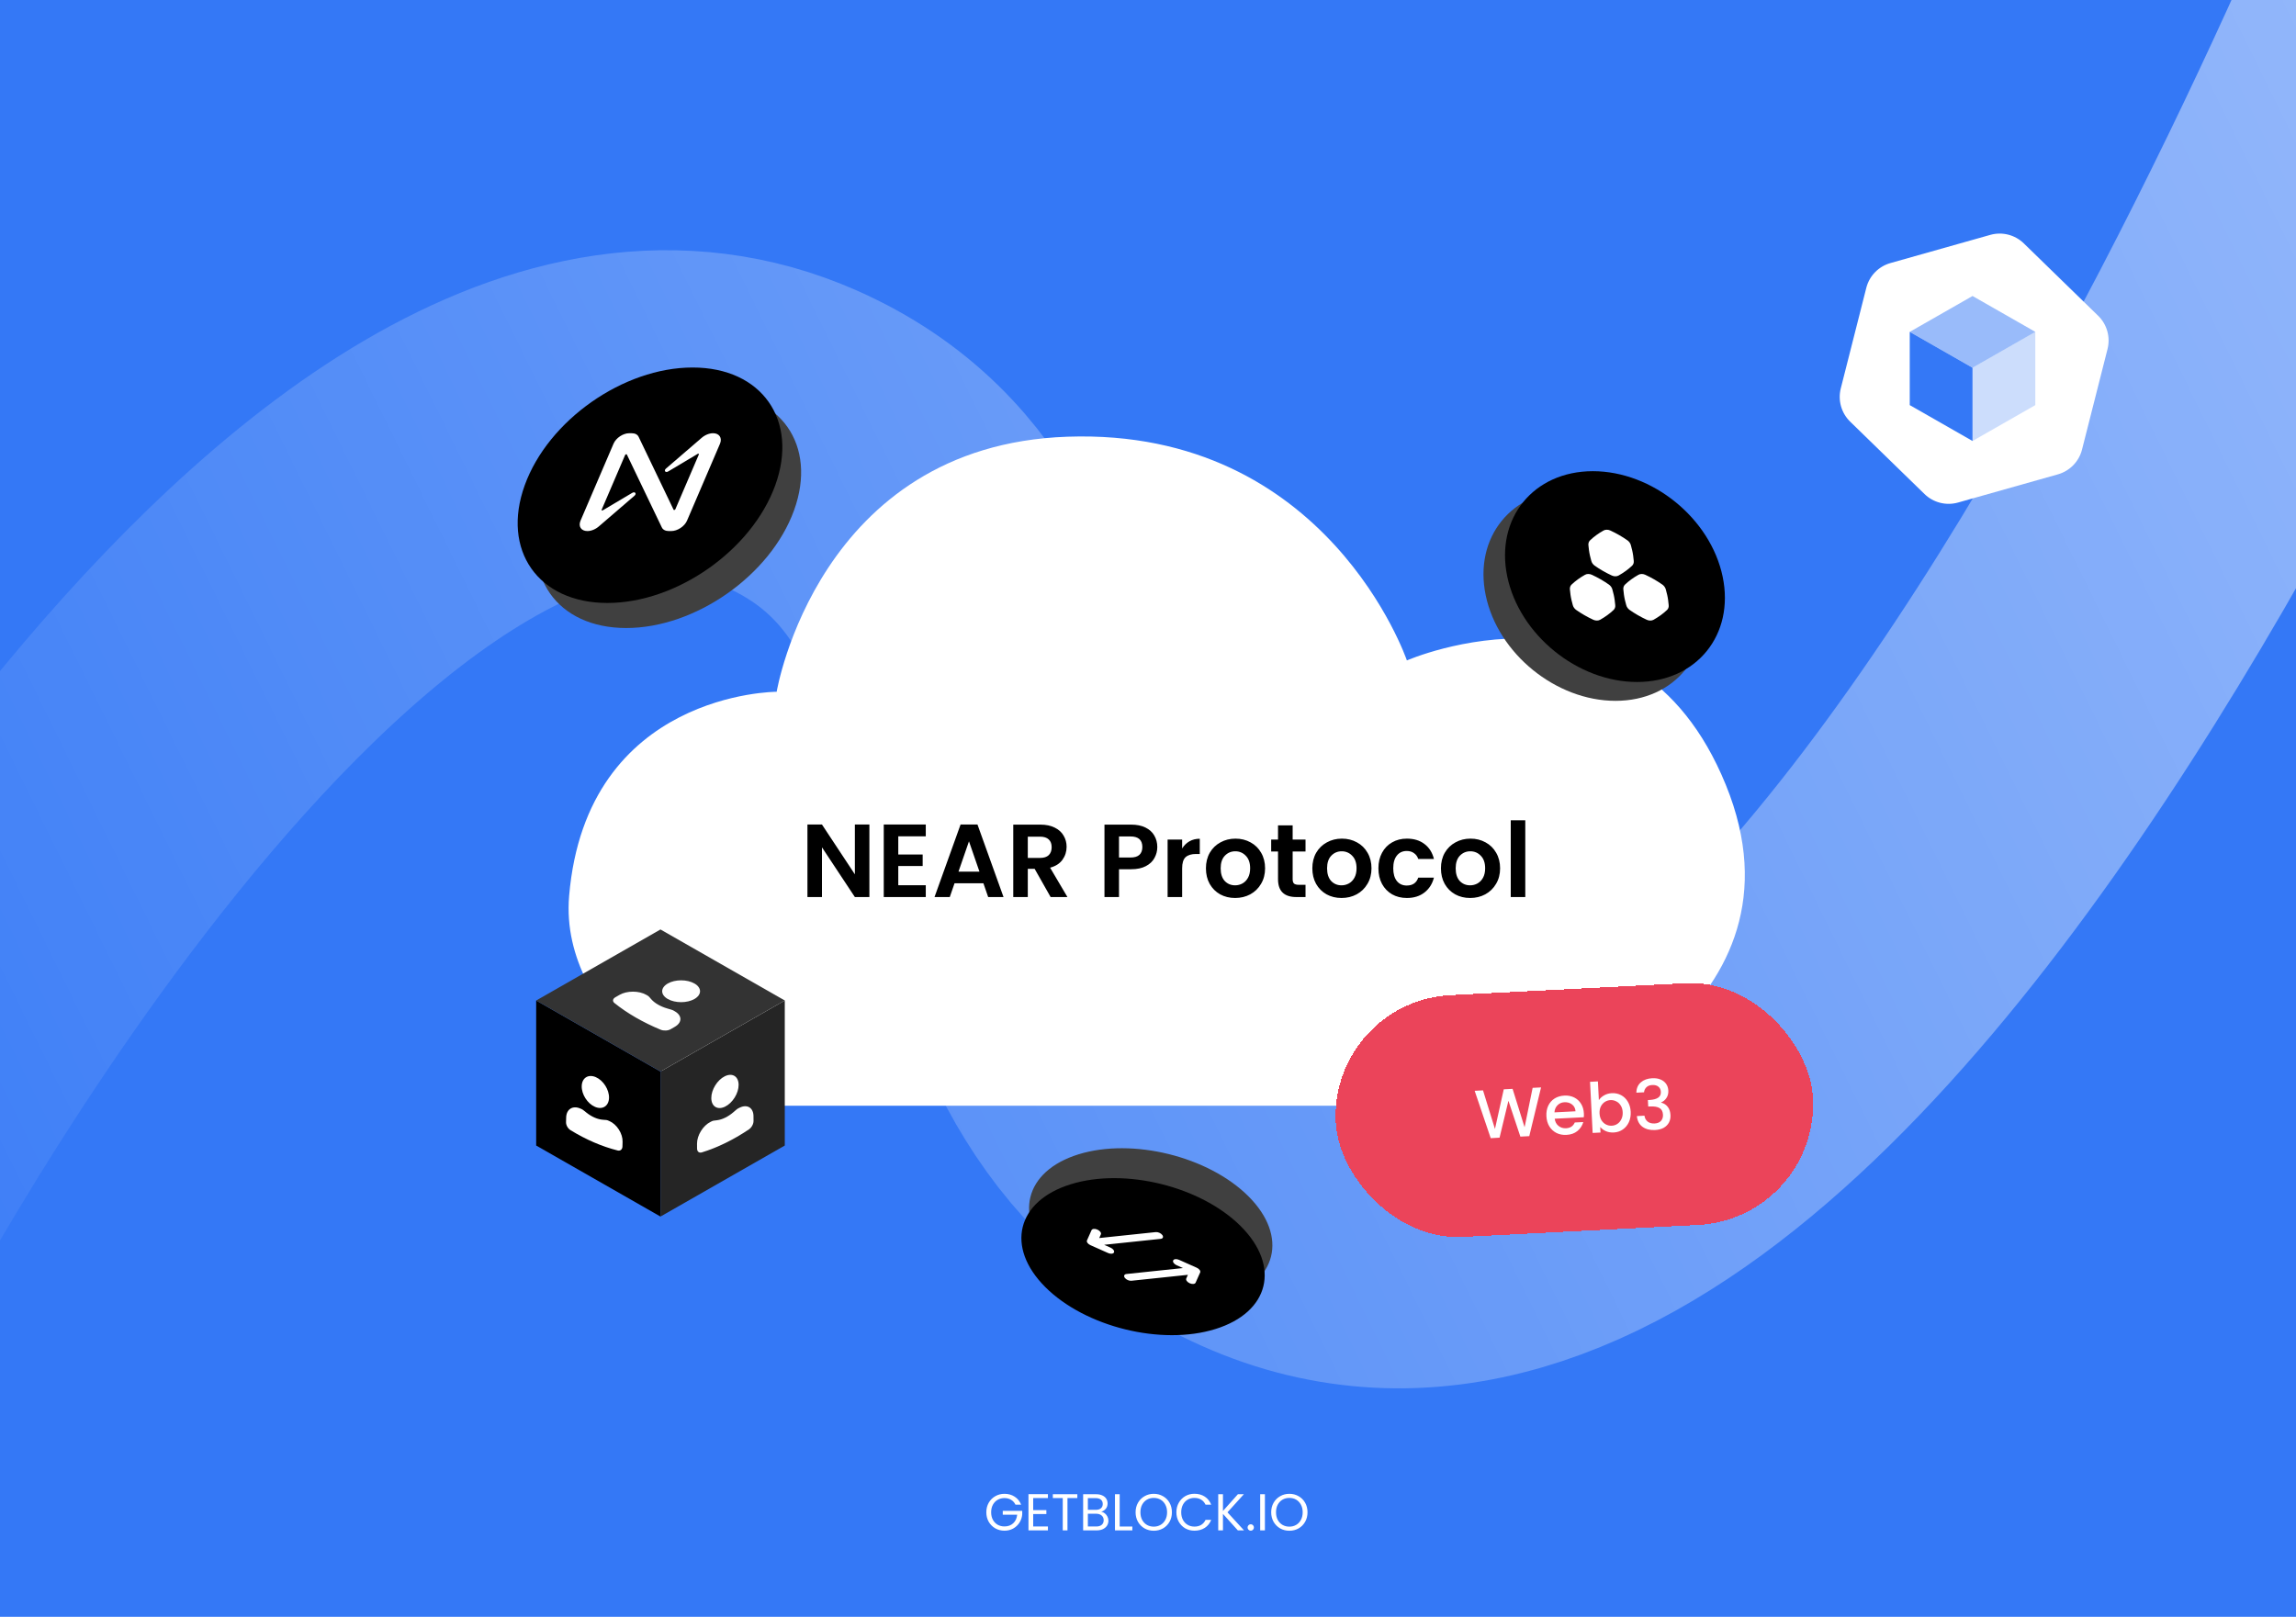 <svg width="1062" height="748" viewBox="0 0 1062 748" fill="none" xmlns="http://www.w3.org/2000/svg">
<g clip-path="url(#clip0_361_914)">
<rect width="1062" height="748" fill="#3478F6"/>
<path d="M-88 577.5C-88 577.5 155.828 109.984 366 203C504.709 264.389 433.744 455.427 560 539.5C840.193 726.08 1151 -88 1151 -88" stroke="url(#paint0_linear_361_914)" stroke-opacity="0.5" stroke-width="150"/>
<path d="M469.704 696.12C469.24 695.144 468.568 694.392 467.688 693.864C466.808 693.32 465.784 693.048 464.616 693.048C463.448 693.048 462.392 693.32 461.448 693.864C460.52 694.392 459.784 695.16 459.24 696.168C458.712 697.16 458.448 698.312 458.448 699.624C458.448 700.936 458.712 702.088 459.24 703.08C459.784 704.072 460.52 704.84 461.448 705.384C462.392 705.912 463.448 706.176 464.616 706.176C466.248 706.176 467.592 705.688 468.648 704.712C469.704 703.736 470.32 702.416 470.496 700.752H463.824V698.976H472.824V700.656C472.696 702.032 472.264 703.296 471.528 704.448C470.792 705.584 469.824 706.488 468.624 707.16C467.424 707.816 466.088 708.144 464.616 708.144C463.064 708.144 461.648 707.784 460.368 707.064C459.088 706.328 458.072 705.312 457.32 704.016C456.584 702.72 456.216 701.256 456.216 699.624C456.216 697.992 456.584 696.528 457.32 695.232C458.072 693.92 459.088 692.904 460.368 692.184C461.648 691.448 463.064 691.08 464.616 691.08C466.392 691.08 467.96 691.52 469.32 692.4C470.696 693.28 471.696 694.52 472.32 696.12H469.704ZM477.895 693.048V698.64H483.991V700.44H477.895V706.2H484.711V708H475.711V691.248H484.711V693.048H477.895ZM498.312 691.272V693.048H493.752V708H491.568V693.048H486.984V691.272H498.312ZM509.376 699.384C509.984 699.48 510.536 699.728 511.032 700.128C511.544 700.528 511.944 701.024 512.232 701.616C512.536 702.208 512.688 702.84 512.688 703.512C512.688 704.36 512.472 705.128 512.04 705.816C511.608 706.488 510.976 707.024 510.144 707.424C509.328 707.808 508.36 708 507.24 708H501V691.272H507C508.136 691.272 509.104 691.464 509.904 691.848C510.704 692.216 511.304 692.72 511.704 693.36C512.104 694 512.304 694.72 512.304 695.52C512.304 696.512 512.032 697.336 511.488 697.992C510.96 698.632 510.256 699.096 509.376 699.384ZM503.184 698.496H506.856C507.88 698.496 508.672 698.256 509.232 697.776C509.792 697.296 510.072 696.632 510.072 695.784C510.072 694.936 509.792 694.272 509.232 693.792C508.672 693.312 507.864 693.072 506.808 693.072H503.184V698.496ZM507.048 706.2C508.136 706.2 508.984 705.944 509.592 705.432C510.2 704.92 510.504 704.208 510.504 703.296C510.504 702.368 510.184 701.64 509.544 701.112C508.904 700.568 508.048 700.296 506.976 700.296H503.184V706.2H507.048ZM517.903 706.224H523.759V708H515.719V691.272H517.903V706.224ZM533.662 708.168C532.11 708.168 530.694 707.808 529.414 707.088C528.134 706.352 527.118 705.336 526.366 704.04C525.63 702.728 525.262 701.256 525.262 699.624C525.262 697.992 525.63 696.528 526.366 695.232C527.118 693.92 528.134 692.904 529.414 692.184C530.694 691.448 532.11 691.08 533.662 691.08C535.23 691.08 536.654 691.448 537.934 692.184C539.214 692.904 540.222 693.912 540.958 695.208C541.694 696.504 542.062 697.976 542.062 699.624C542.062 701.272 541.694 702.744 540.958 704.04C540.222 705.336 539.214 706.352 537.934 707.088C536.654 707.808 535.23 708.168 533.662 708.168ZM533.662 706.272C534.83 706.272 535.878 706 536.806 705.456C537.75 704.912 538.486 704.136 539.014 703.128C539.558 702.12 539.83 700.952 539.83 699.624C539.83 698.28 539.558 697.112 539.014 696.12C538.486 695.112 537.758 694.336 536.83 693.792C535.902 693.248 534.846 692.976 533.662 692.976C532.478 692.976 531.422 693.248 530.494 693.792C529.566 694.336 528.83 695.112 528.286 696.12C527.758 697.112 527.494 698.28 527.494 699.624C527.494 700.952 527.758 702.12 528.286 703.128C528.83 704.136 529.566 704.912 530.494 705.456C531.438 706 532.494 706.272 533.662 706.272ZM544.13 699.624C544.13 697.992 544.498 696.528 545.234 695.232C545.97 693.92 546.97 692.896 548.234 692.16C549.514 691.424 550.93 691.056 552.482 691.056C554.306 691.056 555.898 691.496 557.258 692.376C558.618 693.256 559.61 694.504 560.234 696.12H557.618C557.154 695.112 556.482 694.336 555.602 693.792C554.738 693.248 553.698 692.976 552.482 692.976C551.314 692.976 550.266 693.248 549.338 693.792C548.41 694.336 547.682 695.112 547.154 696.12C546.626 697.112 546.362 698.28 546.362 699.624C546.362 700.952 546.626 702.12 547.154 703.128C547.682 704.12 548.41 704.888 549.338 705.432C550.266 705.976 551.314 706.248 552.482 706.248C553.698 706.248 554.738 705.984 555.602 705.456C556.482 704.912 557.154 704.136 557.618 703.128H560.234C559.61 704.728 558.618 705.968 557.258 706.848C555.898 707.712 554.306 708.144 552.482 708.144C550.93 708.144 549.514 707.784 548.234 707.064C546.97 706.328 545.97 705.312 545.234 704.016C544.498 702.72 544.13 701.256 544.13 699.624ZM572.557 708L565.669 700.368V708H563.485V691.272H565.669V699.024L572.581 691.272H575.341L567.757 699.648L575.413 708H572.557ZM578.548 708.144C578.132 708.144 577.78 708 577.492 707.712C577.204 707.424 577.06 707.072 577.06 706.656C577.06 706.24 577.204 705.888 577.492 705.6C577.78 705.312 578.132 705.168 578.548 705.168C578.948 705.168 579.284 705.312 579.556 705.6C579.844 705.888 579.988 706.24 579.988 706.656C579.988 707.072 579.844 707.424 579.556 707.712C579.284 708 578.948 708.144 578.548 708.144ZM585.075 691.272V708H582.891V691.272H585.075ZM596.381 708.168C594.829 708.168 593.413 707.808 592.133 707.088C590.853 706.352 589.837 705.336 589.085 704.04C588.349 702.728 587.981 701.256 587.981 699.624C587.981 697.992 588.349 696.528 589.085 695.232C589.837 693.92 590.853 692.904 592.133 692.184C593.413 691.448 594.829 691.08 596.381 691.08C597.949 691.08 599.373 691.448 600.653 692.184C601.933 692.904 602.941 693.912 603.677 695.208C604.413 696.504 604.781 697.976 604.781 699.624C604.781 701.272 604.413 702.744 603.677 704.04C602.941 705.336 601.933 706.352 600.653 707.088C599.373 707.808 597.949 708.168 596.381 708.168ZM596.381 706.272C597.549 706.272 598.597 706 599.525 705.456C600.469 704.912 601.205 704.136 601.733 703.128C602.277 702.12 602.549 700.952 602.549 699.624C602.549 698.28 602.277 697.112 601.733 696.12C601.205 695.112 600.477 694.336 599.549 693.792C598.621 693.248 597.565 692.976 596.381 692.976C595.197 692.976 594.141 693.248 593.213 693.792C592.285 694.336 591.549 695.112 591.005 696.12C590.477 697.112 590.213 698.28 590.213 699.624C590.213 700.952 590.477 702.12 591.005 703.128C591.549 704.136 592.285 704.912 593.213 705.456C594.157 706 595.213 706.272 596.381 706.272Z" fill="white"/>
<g filter="url(#filter0_d_361_914)">
<path d="M717.244 499.532H329.244C329.244 499.532 258.335 460.537 263.244 402.532C271.241 308.032 359.244 308.032 359.244 308.032C359.244 308.032 378.243 194.036 493.744 190.032C614.133 185.859 650.744 293.532 650.744 293.532C650.744 293.532 756.005 247.537 798.244 351.032C840.482 454.528 717.244 499.532 717.244 499.532Z" fill="white"/>
<path d="M402.132 403H395.412L380.196 380.008V403H373.476V369.448H380.196L395.412 392.488V369.448H402.132V403ZM415.493 374.92V383.32H426.773V388.648H415.493V397.528H428.213V403H408.773V369.448H428.213V374.92H415.493ZM454.864 396.616H441.52L439.312 403H432.256L444.304 369.448H452.128L464.176 403H457.072L454.864 396.616ZM453.04 391.24L448.192 377.224L443.344 391.24H453.04ZM485.959 403L478.567 389.944H475.399V403H468.679V369.496H481.255C483.847 369.496 486.055 369.96 487.879 370.888C489.703 371.784 491.063 373.016 491.959 374.584C492.887 376.12 493.351 377.848 493.351 379.768C493.351 381.976 492.711 383.976 491.431 385.768C490.151 387.528 488.247 388.744 485.719 389.416L493.735 403H485.959ZM475.399 384.904H481.015C482.839 384.904 484.199 384.472 485.095 383.608C485.991 382.712 486.439 381.48 486.439 379.912C486.439 378.376 485.991 377.192 485.095 376.36C484.199 375.496 482.839 375.064 481.015 375.064H475.399V384.904ZM535.299 379.864C535.299 381.656 534.867 383.336 534.003 384.904C533.171 386.472 531.843 387.736 530.019 388.696C528.227 389.656 525.955 390.136 523.203 390.136H517.587V403H510.867V369.496H523.203C525.795 369.496 528.003 369.944 529.827 370.84C531.651 371.736 533.011 372.968 533.907 374.536C534.835 376.104 535.299 377.88 535.299 379.864ZM522.915 384.712C524.771 384.712 526.147 384.296 527.043 383.464C527.939 382.6 528.387 381.4 528.387 379.864C528.387 376.6 526.563 374.968 522.915 374.968H517.587V384.712H522.915ZM546.79 380.536C547.654 379.128 548.774 378.024 550.15 377.224C551.558 376.424 553.158 376.024 554.95 376.024V383.08H553.174C551.062 383.08 549.462 383.576 548.374 384.568C547.318 385.56 546.79 387.288 546.79 389.752V403H540.07V376.408H546.79V380.536ZM571.284 403.432C568.724 403.432 566.42 402.872 564.372 401.752C562.324 400.6 560.708 398.984 559.524 396.904C558.372 394.824 557.796 392.424 557.796 389.704C557.796 386.984 558.388 384.584 559.572 382.504C560.788 380.424 562.436 378.824 564.516 377.704C566.596 376.552 568.916 375.976 571.476 375.976C574.036 375.976 576.356 376.552 578.436 377.704C580.516 378.824 582.148 380.424 583.332 382.504C584.548 384.584 585.156 386.984 585.156 389.704C585.156 392.424 584.532 394.824 583.284 396.904C582.068 398.984 580.404 400.6 578.292 401.752C576.212 402.872 573.876 403.432 571.284 403.432ZM571.284 397.576C572.5 397.576 573.636 397.288 574.692 396.712C575.78 396.104 576.644 395.208 577.284 394.024C577.924 392.84 578.244 391.4 578.244 389.704C578.244 387.176 577.572 385.24 576.228 383.896C574.916 382.52 573.3 381.832 571.38 381.832C569.46 381.832 567.844 382.52 566.532 383.896C565.252 385.24 564.612 387.176 564.612 389.704C564.612 392.232 565.236 394.184 566.484 395.56C567.764 396.904 569.364 397.576 571.284 397.576ZM597.909 381.928V394.792C597.909 395.688 598.117 396.344 598.533 396.76C598.981 397.144 599.717 397.336 600.741 397.336H603.861V403H599.637C593.973 403 591.141 400.248 591.141 394.744V381.928H587.973V376.408H591.141V369.832H597.909V376.408H603.861V381.928H597.909ZM620.503 403.432C617.943 403.432 615.639 402.872 613.591 401.752C611.543 400.6 609.927 398.984 608.743 396.904C607.591 394.824 607.015 392.424 607.015 389.704C607.015 386.984 607.607 384.584 608.791 382.504C610.007 380.424 611.655 378.824 613.735 377.704C615.815 376.552 618.135 375.976 620.695 375.976C623.255 375.976 625.575 376.552 627.655 377.704C629.735 378.824 631.367 380.424 632.551 382.504C633.767 384.584 634.375 386.984 634.375 389.704C634.375 392.424 633.751 394.824 632.503 396.904C631.287 398.984 629.623 400.6 627.511 401.752C625.431 402.872 623.095 403.432 620.503 403.432ZM620.503 397.576C621.719 397.576 622.855 397.288 623.911 396.712C624.999 396.104 625.863 395.208 626.503 394.024C627.143 392.84 627.463 391.4 627.463 389.704C627.463 387.176 626.791 385.24 625.447 383.896C624.135 382.52 622.519 381.832 620.599 381.832C618.679 381.832 617.063 382.52 615.751 383.896C614.471 385.24 613.831 387.176 613.831 389.704C613.831 392.232 614.455 394.184 615.703 395.56C616.983 396.904 618.583 397.576 620.503 397.576ZM637.576 389.704C637.576 386.952 638.136 384.552 639.256 382.504C640.376 380.424 641.928 378.824 643.912 377.704C645.896 376.552 648.168 375.976 650.728 375.976C654.024 375.976 656.744 376.808 658.888 378.472C661.064 380.104 662.52 382.408 663.256 385.384H656.008C655.624 384.232 654.968 383.336 654.04 382.696C653.144 382.024 652.024 381.688 650.68 381.688C648.76 381.688 647.24 382.392 646.12 383.8C645 385.176 644.44 387.144 644.44 389.704C644.44 392.232 645 394.2 646.12 395.608C647.24 396.984 648.76 397.672 650.68 397.672C653.4 397.672 655.176 396.456 656.008 394.024H663.256C662.52 396.904 661.064 399.192 658.888 400.888C656.712 402.584 653.992 403.432 650.728 403.432C648.168 403.432 645.896 402.872 643.912 401.752C641.928 400.6 640.376 399 639.256 396.952C638.136 394.872 637.576 392.456 637.576 389.704ZM679.987 403.432C677.427 403.432 675.123 402.872 673.075 401.752C671.027 400.6 669.411 398.984 668.227 396.904C667.075 394.824 666.499 392.424 666.499 389.704C666.499 386.984 667.091 384.584 668.275 382.504C669.491 380.424 671.139 378.824 673.219 377.704C675.299 376.552 677.619 375.976 680.179 375.976C682.739 375.976 685.059 376.552 687.139 377.704C689.219 378.824 690.851 380.424 692.035 382.504C693.251 384.584 693.859 386.984 693.859 389.704C693.859 392.424 693.235 394.824 691.987 396.904C690.771 398.984 689.107 400.6 686.995 401.752C684.915 402.872 682.579 403.432 679.987 403.432ZM679.987 397.576C681.203 397.576 682.339 397.288 683.395 396.712C684.483 396.104 685.347 395.208 685.987 394.024C686.627 392.84 686.947 391.4 686.947 389.704C686.947 387.176 686.275 385.24 684.931 383.896C683.619 382.52 682.003 381.832 680.083 381.832C678.163 381.832 676.547 382.52 675.235 383.896C673.955 385.24 673.315 387.176 673.315 389.704C673.315 392.232 673.939 394.184 675.187 395.56C676.467 396.904 678.067 397.576 679.987 397.576ZM705.509 367.48V403H698.789V367.48H705.509Z" fill="black"/>
</g>
<g filter="url(#filter1_d_361_914)">
<circle r="57.942" transform="matrix(1 0 -0.34 0.94 309.346 224.073)" fill="#404040"/>
<circle r="57.942" transform="matrix(1 0 -0.34 0.94 300.655 212.485)" fill="black"/>
<path d="M324.341 190.733L308.048 204.765C306.927 205.721 307.798 206.878 309.127 206.073L322.711 197.976C323.071 197.775 323.389 197.925 323.238 198.278L312.39 223.575C312.239 223.927 311.682 224.078 311.572 223.827L295.41 190.13C294.901 189.023 293.739 188.42 292.153 188.42H291.06C288.218 188.42 284.94 190.583 283.797 193.248L268.528 228.856C267.385 231.522 268.808 233.684 271.705 233.684C273.509 233.684 275.57 232.829 277.179 231.371L293.473 217.339C294.593 216.383 293.723 215.226 292.394 216.031L278.831 224.078C278.471 224.279 278.153 224.129 278.304 223.776L289.13 198.529C289.281 198.177 289.838 198.026 289.949 198.278L306.11 231.974C306.62 233.081 307.837 233.684 309.367 233.684H310.46C313.358 233.684 316.635 231.522 317.778 228.856L333.047 193.248C334.136 190.583 332.712 188.42 329.816 188.42C328.012 188.42 325.95 189.275 324.341 190.733Z" fill="white"/>
</g>
<g filter="url(#filter2_d_361_914)">
<circle r="47.355" transform="matrix(0.955 -0.297 0.707 0.707 532.261 555.532)" fill="#404040"/>
<circle r="47.355" transform="matrix(0.955 -0.297 0.707 0.707 528.709 569.366)" fill="black"/>
<path d="M509.204 559.058C509.511 558.368 508.791 557.378 507.596 556.846C506.401 556.314 505.184 556.442 504.877 557.131L502.779 561.842C502.472 562.532 503.192 563.522 504.387 564.054L512.546 567.687C513.74 568.219 514.958 568.091 515.265 567.401C515.572 566.711 514.853 565.721 513.658 565.189L510.722 563.882L536.848 561.136C537.91 561.024 538.262 560.233 537.634 559.369C537.006 558.505 535.637 557.895 534.575 558.007L508.449 560.753L509.204 559.058Z" fill="white"/>
<path d="M542.64 571.123C542.333 571.813 543.053 572.803 544.247 573.335L547.183 574.642L521.058 577.388C519.996 577.5 519.643 578.291 520.271 579.154C520.899 580.018 522.269 580.628 523.331 580.517L549.456 577.771L548.702 579.466C548.395 580.156 549.114 581.146 550.309 581.678C551.504 582.21 552.721 582.082 553.029 581.392L555.126 576.682C555.433 575.992 554.713 575.001 553.518 574.469L545.36 570.837C544.165 570.305 542.947 570.433 542.64 571.123Z" fill="white"/>
</g>
<g filter="url(#filter3_d_361_914)">
<circle r="49.808" transform="matrix(1 0 0.205 0.979 737.027 263.465)" fill="#404040"/>
<circle r="49.808" transform="matrix(1 0 0.205 0.979 746.989 254.748)" fill="black"/>
<path fill-rule="evenodd" clip-rule="evenodd" d="M743.314 233.51L743.296 233.51L743.278 233.51L743.276 233.51C742.824 233.513 742.373 233.611 741.995 233.822C739.641 235.141 737.56 236.656 735.798 238.339C735.608 238.521 735.402 238.825 735.282 239.15C735.15 239.507 735.127 239.849 735.165 240.265C735.358 242.365 735.538 243.415 735.625 243.842C735.695 244.269 735.901 245.32 736.481 247.419C736.596 247.836 736.745 248.178 737.008 248.535C737.247 248.859 737.565 249.163 737.822 249.345C740.203 251.029 742.841 252.543 745.68 253.862C746.136 254.074 746.623 254.172 747.076 254.175L747.078 254.175L747.093 254.175H747.096L747.106 254.175L747.114 254.175C747.566 254.172 748.017 254.074 748.395 253.862C750.749 252.543 752.83 251.029 754.592 249.345C754.782 249.163 754.988 248.859 755.108 248.535C755.24 248.178 755.263 247.836 755.225 247.419C755.032 245.32 754.852 244.269 754.765 243.842C754.695 243.415 754.489 242.365 753.909 240.265C753.794 239.849 753.645 239.507 753.382 239.15C753.143 238.825 752.825 238.521 752.568 238.339C750.187 236.656 747.549 235.141 744.71 233.822C744.254 233.611 743.767 233.513 743.314 233.51ZM734.736 253.985L734.755 253.985C735.207 253.988 735.694 254.086 736.15 254.297C738.989 255.616 741.627 257.131 744.009 258.814C744.266 258.996 744.583 259.3 744.823 259.625C745.086 259.982 745.235 260.324 745.35 260.74C745.929 262.84 746.135 263.89 746.205 264.317C746.292 264.744 746.473 265.795 746.665 267.895C746.703 268.311 746.68 268.653 746.548 269.01C746.429 269.334 746.223 269.638 746.033 269.82C744.271 271.504 742.189 273.018 739.835 274.337C739.457 274.549 739.006 274.647 738.555 274.65L738.547 274.65L738.536 274.65H738.534L738.519 274.65L738.516 274.65C738.064 274.647 737.577 274.549 737.121 274.337C734.282 273.018 731.644 271.504 729.262 269.82C729.005 269.638 728.688 269.334 728.448 269.01C728.185 268.653 728.036 268.311 727.921 267.895C727.342 265.795 727.136 264.744 727.066 264.317C726.979 263.89 726.798 262.84 726.606 260.74C726.568 260.324 726.591 259.982 726.722 259.625C726.842 259.3 727.048 258.996 727.238 258.814C729 257.131 731.082 255.616 733.436 254.297C733.814 254.086 734.265 253.988 734.716 253.985L734.718 253.985L734.736 253.985ZM759.455 253.985L759.474 253.985C759.926 253.988 760.413 254.086 760.869 254.297C763.708 255.616 766.347 257.131 768.728 258.814C768.985 258.996 769.303 259.3 769.542 259.625C769.805 259.982 769.954 260.324 770.069 260.74C770.649 262.84 770.854 263.89 770.924 264.317C771.011 264.744 771.192 265.795 771.384 267.895C771.423 268.311 771.399 268.653 771.268 269.01C771.148 269.334 770.942 269.638 770.752 269.82C768.99 271.504 766.908 273.018 764.554 274.337C764.177 274.549 763.725 274.647 763.274 274.65L763.266 274.65L763.256 274.65H763.253L763.238 274.65L763.235 274.65C762.783 274.647 762.296 274.549 761.84 274.337C759.001 273.018 756.363 271.504 753.981 269.82C753.724 269.638 753.407 269.334 753.167 269.01C752.904 268.653 752.756 268.311 752.641 267.895C752.061 265.795 751.855 264.744 751.785 264.317C751.698 263.89 751.517 262.84 751.325 260.74C751.287 260.324 751.31 259.982 751.442 259.625C751.562 259.3 751.767 258.996 751.957 258.814C753.72 257.131 755.801 255.616 758.155 254.297C758.533 254.086 758.984 253.988 759.435 253.985L759.438 253.985L759.455 253.985Z" fill="white"/>
<path d="M743.296 233.51L743.215 233.067L743.213 233.067L743.296 233.51ZM743.314 233.51L743.236 233.067L743.234 233.067L743.314 233.51ZM743.278 233.51L743.195 233.067L743.194 233.067L743.278 233.51ZM743.276 233.51L743.192 233.067L743.191 233.067L743.276 233.51ZM741.995 233.822L742.274 234.216L742.274 234.216L741.995 233.822ZM735.798 238.339L735.448 237.998L735.448 237.998L735.798 238.339ZM735.282 239.15L735.716 239.361L735.716 239.361L735.282 239.15ZM735.165 240.265L734.71 240.225L735.165 240.265ZM735.625 243.842L736.077 243.851L736.075 243.842L736.074 243.834L735.625 243.842ZM736.481 247.419L736.04 247.459L736.481 247.419ZM737.008 248.535L737.364 248.323L737.364 248.323L737.008 248.535ZM737.822 249.345L738.046 249.004L738.046 249.004L737.822 249.345ZM745.68 253.862L745.546 254.255L745.68 253.862ZM747.076 254.175L747.154 254.617H747.154L747.076 254.175ZM747.078 254.175L747.157 254.617L747.159 254.617L747.078 254.175ZM747.093 254.175L747.174 254.617H747.175L747.093 254.175ZM747.096 254.175L747.177 254.617L747.179 254.617L747.096 254.175ZM747.106 254.175L747.189 254.617L747.191 254.617L747.106 254.175ZM747.114 254.175L747.199 254.617L747.199 254.617L747.114 254.175ZM748.395 253.862L748.116 253.469H748.116L748.395 253.862ZM754.592 249.345L754.942 249.686L754.592 249.345ZM755.108 248.535L754.674 248.323L754.674 248.323L755.108 248.535ZM755.225 247.419L755.68 247.459L755.68 247.459L755.225 247.419ZM754.765 243.842L754.313 243.834L754.315 243.842L754.316 243.851L754.765 243.842ZM753.909 240.265L754.35 240.225L754.35 240.225L753.909 240.265ZM753.382 239.15L753.026 239.361L753.026 239.361L753.382 239.15ZM752.568 238.339L752.792 237.998L752.792 237.998L752.568 238.339ZM744.71 233.822L744.575 234.216L744.575 234.216L744.71 233.822ZM734.755 253.985L734.676 253.542L734.674 253.542L734.755 253.985ZM734.736 253.985L734.656 253.542L734.653 253.542L734.736 253.985ZM736.15 254.297L736.016 254.691H736.016L736.15 254.297ZM744.009 258.814L744.233 258.473L744.233 258.473L744.009 258.814ZM744.823 259.625L745.179 259.413L744.823 259.625ZM745.35 260.74L745.79 260.7H745.79L745.35 260.74ZM746.205 264.317L745.754 264.309L745.755 264.317L745.757 264.326L746.205 264.317ZM746.665 267.895L747.121 267.935L746.665 267.895ZM746.548 269.01L746.983 269.221L746.548 269.01ZM746.033 269.82L745.683 269.479L746.033 269.82ZM739.835 274.337L740.114 274.731L739.835 274.337ZM738.555 274.65L738.639 275.092L738.639 275.092L738.555 274.65ZM738.547 274.65L738.63 275.092L738.631 275.092L738.547 274.65ZM738.536 274.65L738.618 275.092L738.619 275.092L738.536 274.65ZM738.534 274.65L738.615 275.092H738.615L738.534 274.65ZM738.519 274.65L738.597 275.092L738.6 275.092L738.519 274.65ZM738.516 274.65L738.594 275.092L738.595 275.092L738.516 274.65ZM737.121 274.337L736.987 274.731L737.121 274.337ZM729.262 269.82L729.038 270.161H729.038L729.262 269.82ZM728.448 269.01L728.092 269.221H728.092L728.448 269.01ZM727.921 267.895L728.362 267.855L727.921 267.895ZM727.066 264.317L727.517 264.326L727.516 264.317L727.514 264.309L727.066 264.317ZM726.606 260.74L726.15 260.7H726.15L726.606 260.74ZM726.722 259.625L726.288 259.413H726.288L726.722 259.625ZM727.238 258.814L726.889 258.473L726.889 258.473L727.238 258.814ZM733.436 254.297L733.714 254.691H733.714L733.436 254.297ZM734.716 253.985L734.632 253.542L734.632 253.542L734.716 253.985ZM734.718 253.985L734.635 253.542L734.634 253.542L734.718 253.985ZM759.474 253.985L759.396 253.542L759.393 253.542L759.474 253.985ZM759.455 253.985L759.375 253.542L759.372 253.542L759.455 253.985ZM760.869 254.297L761.003 253.904H761.003L760.869 254.297ZM768.728 258.814L768.952 258.473L768.952 258.473L768.728 258.814ZM769.542 259.625L769.185 259.836L769.185 259.836L769.542 259.625ZM770.069 260.74L770.51 260.7L770.51 260.7L770.069 260.74ZM770.924 264.317L770.473 264.309L770.474 264.317L770.476 264.326L770.924 264.317ZM771.384 267.895L771.84 267.935L771.84 267.935L771.384 267.895ZM771.268 269.01L770.833 268.798L771.268 269.01ZM770.752 269.82L770.402 269.479L770.752 269.82ZM764.554 274.337L764.833 274.731H764.833L764.554 274.337ZM763.274 274.65L763.358 275.092L763.359 275.092L763.274 274.65ZM763.266 274.65L763.349 275.092L763.35 275.092L763.266 274.65ZM763.256 274.65L763.337 275.092L763.338 275.092L763.256 274.65ZM763.253 274.65L763.334 275.092H763.335L763.253 274.65ZM763.238 274.65L763.317 275.092L763.319 275.092L763.238 274.65ZM763.235 274.65L763.314 275.092L763.314 275.092L763.235 274.65ZM761.84 274.337L761.706 274.731H761.706L761.84 274.337ZM753.981 269.82L753.758 270.161H753.758L753.981 269.82ZM753.167 269.01L752.811 269.221L753.167 269.01ZM752.641 267.895L753.081 267.855L752.641 267.895ZM751.785 264.317L752.236 264.326L752.235 264.317L752.233 264.309L751.785 264.317ZM751.325 260.74L751.78 260.78L751.78 260.78L751.325 260.74ZM751.442 259.625L751.007 259.413L751.007 259.413L751.442 259.625ZM751.957 258.814L752.307 259.156H752.307L751.957 258.814ZM758.155 254.297L758.434 254.691L758.155 254.297ZM759.435 253.985L759.351 253.542L759.351 253.542L759.435 253.985ZM759.438 253.985L759.354 253.542L759.354 253.542L759.438 253.985ZM743.376 233.952L743.395 233.952L743.234 233.067L743.215 233.067L743.376 233.952ZM743.361 233.952L743.379 233.952L743.213 233.067L743.195 233.067L743.361 233.952ZM743.36 233.952L743.362 233.952L743.194 233.067L743.192 233.067L743.36 233.952ZM742.274 234.216C742.588 234.04 742.97 233.955 743.36 233.952L743.191 233.067C742.679 233.071 742.159 233.181 741.716 233.429L742.274 234.216ZM736.147 238.681C737.886 237.019 739.943 235.521 742.274 234.216L741.716 233.429C739.339 234.761 737.234 236.293 735.448 237.998L736.147 238.681ZM735.716 239.361C735.819 239.084 735.996 238.825 736.147 238.681L735.448 237.998C735.219 238.217 734.985 238.566 734.848 238.938L735.716 239.361ZM735.621 240.305C735.587 239.932 735.609 239.653 735.716 239.361L734.848 238.938C734.692 239.361 734.668 239.765 734.71 240.225L735.621 240.305ZM736.074 243.834C735.991 243.428 735.812 242.395 735.621 240.305L734.71 240.225C734.903 242.335 735.086 243.403 735.177 243.851L736.074 243.834ZM736.922 247.379C736.345 245.29 736.143 244.257 736.077 243.851L735.174 243.834C735.247 244.282 735.457 245.349 736.04 247.459L736.922 247.379ZM737.364 248.323C737.15 248.032 737.025 247.752 736.922 247.379L736.04 247.459C736.167 247.92 736.34 248.323 736.651 248.746L737.364 248.323ZM738.046 249.004C737.842 248.86 737.568 248.6 737.364 248.323L736.651 248.746C736.926 249.118 737.288 249.467 737.598 249.686L738.046 249.004ZM745.815 253.469C743.004 252.163 740.396 250.666 738.046 249.004L737.598 249.686C740.01 251.392 742.679 252.924 745.546 254.255L745.815 253.469ZM746.998 253.732C746.606 253.729 746.193 253.645 745.815 253.469L745.546 254.255C746.08 254.503 746.64 254.614 747.154 254.617L746.998 253.732ZM747 253.732L746.998 253.732L747.154 254.617L747.157 254.617L747 253.732ZM747.013 253.732L746.998 253.732L747.159 254.617L747.174 254.617L747.013 253.732ZM747.015 253.732H747.012L747.175 254.617H747.177L747.015 253.732ZM747.024 253.732L747.013 253.732L747.179 254.617L747.189 254.617L747.024 253.732ZM747.03 253.732L747.022 253.732L747.191 254.617L747.199 254.617L747.03 253.732ZM748.116 253.469C747.802 253.645 747.42 253.729 747.03 253.732L747.199 254.617C747.711 254.614 748.231 254.503 748.674 254.255L748.116 253.469ZM754.243 249.004C752.504 250.666 750.447 252.163 748.116 253.469L748.674 254.255C751.051 252.924 753.156 251.392 754.942 249.686L754.243 249.004ZM754.674 248.323C754.572 248.6 754.394 248.86 754.243 249.004L754.942 249.686C755.171 249.467 755.405 249.118 755.542 248.746L754.674 248.323ZM754.769 247.379C754.803 247.752 754.781 248.032 754.674 248.323L755.542 248.746C755.698 248.323 755.722 247.92 755.68 247.459L754.769 247.379ZM754.316 243.851C754.399 244.257 754.578 245.29 754.769 247.379L755.68 247.459C755.487 245.349 755.304 244.282 755.213 243.834L754.316 243.851ZM753.468 240.305C754.045 242.395 754.247 243.428 754.313 243.834L755.216 243.851C755.143 243.403 754.933 242.335 754.35 240.225L753.468 240.305ZM753.026 239.361C753.24 239.653 753.365 239.932 753.468 240.305L754.35 240.225C754.223 239.765 754.05 239.361 753.739 238.938L753.026 239.361ZM752.344 238.681C752.548 238.825 752.822 239.084 753.026 239.361L753.739 238.938C753.464 238.566 753.102 238.217 752.792 237.998L752.344 238.681ZM744.575 234.216C747.386 235.521 749.994 237.019 752.344 238.681L752.792 237.998C750.38 236.293 747.711 234.761 744.844 233.429L744.575 234.216ZM743.392 233.952C743.784 233.955 744.197 234.04 744.575 234.216L744.844 233.429C744.31 233.181 743.75 233.071 743.236 233.067L743.392 233.952ZM734.674 253.542L734.656 253.542L734.817 254.427L734.835 254.427L734.674 253.542ZM736.284 253.904C735.751 253.656 735.19 253.546 734.676 253.542L734.833 254.427C735.224 254.43 735.638 254.515 736.016 254.691L736.284 253.904ZM744.233 258.473C741.82 256.768 739.151 255.236 736.284 253.904L736.016 254.691C738.827 255.996 741.435 257.494 743.785 259.156L744.233 258.473ZM745.179 259.413C744.905 259.041 744.543 258.692 744.233 258.473L743.785 259.156C743.989 259.3 744.262 259.559 744.466 259.836L745.179 259.413ZM745.79 260.7C745.663 260.24 745.491 259.836 745.179 259.413L744.466 259.836C744.681 260.128 744.806 260.407 744.909 260.78L745.79 260.7ZM746.657 264.326C746.583 263.878 746.373 262.81 745.79 260.7L744.909 260.78C745.486 262.87 745.687 263.903 745.754 264.309L746.657 264.326ZM747.121 267.935C746.927 265.824 746.745 264.757 746.654 264.309L745.757 264.326C745.839 264.732 746.018 265.765 746.21 267.855L747.121 267.935ZM746.983 269.221C747.139 268.798 747.163 268.395 747.121 267.935L746.21 267.855C746.244 268.227 746.222 268.507 746.114 268.798L746.983 269.221ZM746.382 270.161C746.611 269.942 746.845 269.593 746.983 269.221L746.114 268.798C746.012 269.075 745.834 269.335 745.683 269.479L746.382 270.161ZM740.114 274.731C742.491 273.399 744.597 271.867 746.382 270.161L745.683 269.479C743.944 271.141 741.887 272.638 739.556 273.944L740.114 274.731ZM738.639 275.092C739.152 275.089 739.672 274.978 740.114 274.731L739.556 273.944C739.243 274.12 738.861 274.204 738.47 274.207L738.639 275.092ZM738.631 275.092L738.639 275.092L738.471 274.207L738.463 274.207L738.631 275.092ZM738.619 275.092L738.63 275.092L738.464 274.207L738.454 274.207L738.619 275.092ZM738.615 275.092H738.618L738.455 274.207H738.453L738.615 275.092ZM738.6 275.092L738.615 275.092L738.453 274.207L738.438 274.207L738.6 275.092ZM738.595 275.092L738.597 275.092L738.44 274.207L738.438 274.207L738.595 275.092ZM736.987 274.731C737.52 274.978 738.081 275.089 738.594 275.092L738.438 274.207C738.047 274.204 737.633 274.12 737.255 273.944L736.987 274.731ZM729.038 270.161C731.451 271.867 734.12 273.399 736.987 274.731L737.255 273.944C734.444 272.638 731.836 271.141 729.486 269.479L729.038 270.161ZM728.092 269.221C728.366 269.593 728.728 269.942 729.038 270.161L729.486 269.479C729.282 269.335 729.009 269.075 728.805 268.798L728.092 269.221ZM727.481 267.935C727.608 268.395 727.78 268.798 728.092 269.221L728.805 268.798C728.59 268.507 728.465 268.227 728.362 267.855L727.481 267.935ZM726.614 264.309C726.688 264.757 726.898 265.824 727.481 267.935L728.362 267.855C727.785 265.765 727.584 264.732 727.517 264.326L726.614 264.309ZM726.15 260.7C726.344 262.81 726.526 263.878 726.617 264.326L727.514 264.309C727.431 263.903 727.253 262.87 727.061 260.78L726.15 260.7ZM726.288 259.413C726.132 259.836 726.108 260.24 726.15 260.7L727.061 260.78C727.027 260.407 727.049 260.128 727.157 259.836L726.288 259.413ZM726.889 258.473C726.659 258.692 726.426 259.041 726.288 259.413L727.157 259.836C727.259 259.559 727.437 259.3 727.588 259.156L726.889 258.473ZM733.157 253.904C730.78 255.236 728.674 256.768 726.889 258.473L727.588 259.156C729.327 257.494 731.384 255.996 733.714 254.691L733.157 253.904ZM734.632 253.542C734.119 253.546 733.599 253.656 733.157 253.904L733.714 254.691C734.028 254.515 734.41 254.43 734.801 254.427L734.632 253.542ZM734.634 253.542L734.632 253.542L734.8 254.427L734.802 254.427L734.634 253.542ZM734.653 253.542L734.635 253.542L734.802 254.427L734.82 254.427L734.653 253.542ZM759.393 253.542L759.375 253.542L759.536 254.427L759.554 254.427L759.393 253.542ZM761.003 253.904C760.47 253.656 759.909 253.546 759.396 253.542L759.552 254.427C759.943 254.43 760.357 254.515 760.735 254.691L761.003 253.904ZM768.952 258.473C766.539 256.768 763.871 255.236 761.003 253.904L760.735 254.691C763.546 255.996 766.154 257.494 768.504 259.156L768.952 258.473ZM769.898 259.413C769.624 259.041 769.262 258.692 768.952 258.473L768.504 259.156C768.708 259.3 768.981 259.559 769.185 259.836L769.898 259.413ZM770.51 260.7C770.382 260.24 770.21 259.836 769.898 259.413L769.185 259.836C769.4 260.128 769.525 260.407 769.628 260.78L770.51 260.7ZM771.376 264.326C771.302 263.878 771.092 262.81 770.51 260.7L769.628 260.78C770.205 262.87 770.406 263.903 770.473 264.309L771.376 264.326ZM771.84 267.935C771.646 265.824 771.464 264.757 771.373 264.309L770.476 264.326C770.559 264.732 770.737 265.765 770.929 267.855L771.84 267.935ZM771.702 269.221C771.858 268.798 771.882 268.395 771.84 267.935L770.929 267.855C770.963 268.227 770.941 268.507 770.833 268.798L771.702 269.221ZM771.101 270.161C771.331 269.942 771.564 269.593 771.702 269.221L770.833 268.798C770.731 269.075 770.553 269.335 770.402 269.479L771.101 270.161ZM764.833 274.731C767.211 273.399 769.316 271.867 771.101 270.161L770.402 269.479C768.663 271.141 766.606 272.638 764.276 273.944L764.833 274.731ZM763.359 275.092C763.871 275.089 764.391 274.978 764.833 274.731L764.276 273.944C763.962 274.12 763.58 274.204 763.189 274.207L763.359 275.092ZM763.35 275.092L763.358 275.092L763.19 274.207L763.182 274.207L763.35 275.092ZM763.338 275.092L763.349 275.092L763.183 274.207L763.173 274.207L763.338 275.092ZM763.335 275.092H763.337L763.174 274.207H763.172L763.335 275.092ZM763.319 275.092L763.334 275.092L763.172 274.207L763.157 274.207L763.319 275.092ZM763.314 275.092L763.317 275.092L763.159 274.207L763.157 274.207L763.314 275.092ZM761.706 274.731C762.239 274.978 762.8 275.089 763.314 275.092L763.157 274.207C762.766 274.204 762.352 274.12 761.974 273.944L761.706 274.731ZM753.758 270.161C756.17 271.867 758.839 273.399 761.706 274.731L761.974 273.944C759.163 272.638 756.556 271.141 754.205 269.479L753.758 270.161ZM752.811 269.221C753.085 269.593 753.447 269.942 753.758 270.161L754.205 269.479C754.001 269.335 753.728 269.075 753.524 268.798L752.811 269.221ZM752.2 267.935C752.327 268.395 752.499 268.798 752.811 269.221L753.524 268.798C753.309 268.507 753.184 268.227 753.081 267.855L752.2 267.935ZM751.333 264.309C751.407 264.757 751.617 265.824 752.2 267.935L753.081 267.855C752.504 265.765 752.303 264.732 752.236 264.326L751.333 264.309ZM750.869 260.7C751.063 262.81 751.245 263.878 751.336 264.326L752.233 264.309C752.151 263.903 751.972 262.87 751.78 260.78L750.869 260.7ZM751.007 259.413C750.851 259.836 750.827 260.24 750.869 260.7L751.78 260.78C751.746 260.407 751.768 260.128 751.876 259.836L751.007 259.413ZM751.608 258.473C751.379 258.692 751.145 259.041 751.007 259.413L751.876 259.836C751.978 259.559 752.156 259.3 752.307 259.156L751.608 258.473ZM757.876 253.904C755.499 255.236 753.393 256.768 751.608 258.473L752.307 259.156C754.046 257.494 756.103 255.996 758.434 254.691L757.876 253.904ZM759.351 253.542C758.838 253.546 758.318 253.656 757.876 253.904L758.434 254.691C758.747 254.515 759.13 254.43 759.52 254.427L759.351 253.542ZM759.354 253.542L759.351 253.542L759.519 254.427L759.522 254.427L759.354 253.542ZM759.372 253.542L759.354 253.542L759.521 254.427L759.539 254.427L759.372 253.542Z" fill="white"/>
</g>
<g filter="url(#filter4_d_361_914)">
<rect x="615" y="451.23" width="221" height="112" rx="56" transform="rotate(-2.913 615 451.23)" fill="#EB445A" shape-rendering="crispEdges"/>
<path d="M712.807 491.072L707.354 513.619L703.231 513.828L697.71 497.256L693.612 514.318L689.523 514.558L682.095 492.635L685.962 492.438L691.485 510.293L695.55 491.95L699.64 491.742L705.19 509.499L708.908 491.271L712.807 491.072ZM732.612 503.073C732.645 503.734 732.633 504.333 732.575 504.87L719.12 505.554C719.298 506.955 719.878 508.058 720.859 508.862C721.839 509.667 723.012 510.034 724.375 509.965C726.335 509.865 727.678 508.974 728.405 507.293L732.335 507.093C731.885 508.739 730.984 510.12 729.63 511.236C728.298 512.329 726.598 512.928 724.531 513.033C722.848 513.119 721.316 512.823 719.936 512.145C718.576 511.446 717.478 510.433 716.642 509.109C715.825 507.762 715.371 506.183 715.279 504.372C715.187 502.561 715.468 500.955 716.123 499.555C716.799 498.132 717.778 497.014 719.061 496.201C720.365 495.387 721.88 494.936 723.606 494.848C725.268 494.764 726.767 495.051 728.103 495.709C729.44 496.367 730.504 497.338 731.296 498.623C732.086 499.885 732.525 501.369 732.612 503.073ZM728.75 502.116C728.66 500.775 728.126 499.724 727.148 498.962C726.169 498.2 724.987 497.854 723.602 497.925C722.345 497.989 721.29 498.448 720.436 499.303C719.581 500.137 719.104 501.24 719.003 502.612L728.75 502.116ZM739.547 496.953C740.122 496.069 740.928 495.334 741.967 494.747C743.025 494.138 744.215 493.8 745.536 493.733C747.091 493.654 748.516 493.955 749.811 494.637C751.106 495.318 752.151 496.333 752.946 497.681C753.74 499.008 754.181 500.555 754.271 502.324C754.361 504.092 754.08 505.698 753.427 507.141C752.773 508.563 751.827 509.7 750.589 510.554C749.371 511.385 747.995 511.839 746.461 511.917C745.097 511.987 743.869 511.782 742.777 511.304C741.706 510.824 740.84 510.185 740.18 509.385L740.31 511.942L736.667 512.127L735.464 488.478L739.107 488.292L739.547 496.953ZM750.564 502.512C750.502 501.298 750.194 500.267 749.638 499.42C749.102 498.55 748.408 497.912 747.554 497.507C746.721 497.079 745.835 496.89 744.898 496.937C743.981 496.984 743.12 497.263 742.313 497.774C741.527 498.284 740.901 498.999 740.435 499.92C739.991 500.84 739.8 501.907 739.861 503.121C739.923 504.336 740.222 505.388 740.759 506.28C741.316 507.148 742.011 507.797 742.845 508.224C743.699 508.651 744.585 508.84 745.501 508.794C746.438 508.746 747.3 508.467 748.086 507.957C748.892 507.425 749.516 506.688 749.96 505.747C750.425 504.805 750.626 503.727 750.564 502.512ZM756.89 493.507C756.917 491.519 757.595 489.936 758.924 488.758C760.273 487.578 762.035 486.933 764.208 486.823C765.699 486.747 767.002 486.948 768.116 487.425C769.229 487.902 770.087 488.585 770.687 489.473C771.288 490.361 771.617 491.38 771.676 492.531C771.743 493.852 771.449 494.999 770.794 495.972C770.138 496.945 769.329 497.617 768.365 497.986L768.371 498.114C769.648 498.433 770.664 499.087 771.419 500.074C772.173 501.039 772.59 502.31 772.67 503.887C772.734 505.144 772.503 506.277 771.978 507.286C771.453 508.296 770.64 509.117 769.54 509.75C768.439 510.361 767.1 510.707 765.524 510.787C763.223 510.904 761.296 510.415 759.745 509.319C758.215 508.2 757.34 506.536 757.12 504.326L760.636 504.147C760.778 505.272 761.262 506.176 762.088 506.861C762.912 507.523 763.995 507.821 765.337 507.753C766.637 507.686 767.62 507.284 768.288 506.545C768.954 505.785 769.258 504.84 769.201 503.711C769.125 502.22 768.592 501.189 767.602 500.62C766.632 500.029 765.167 499.783 763.206 499.883L762.376 499.925L762.223 496.921L763.086 496.877C764.81 496.768 766.106 496.413 766.973 495.814C767.861 495.213 768.274 494.317 768.213 493.123C768.161 492.101 767.79 491.308 767.099 490.745C766.407 490.161 765.454 489.9 764.24 489.961C763.046 490.022 762.135 490.378 761.506 491.03C760.876 491.66 760.52 492.426 760.438 493.327L756.89 493.507Z" fill="white"/>
</g>
<g filter="url(#filter5_d_361_914)">
<path d="M920.589 104.664C926.09 103.111 932.002 104.611 936.098 108.599L970.48 142.076C974.575 146.063 976.232 151.933 974.826 157.474L963.026 203.988C961.62 209.528 957.365 213.898 951.864 215.451L905.681 228.488C900.18 230.041 894.268 228.541 890.172 224.554L855.791 191.077C851.695 187.089 850.038 181.219 851.444 175.679L863.245 129.165C864.65 123.624 868.905 119.254 874.407 117.701L920.589 104.664Z" fill="white"/>
<path d="M912.384 166.129V200.013L883.344 183.417V149.533L912.384 166.129Z" fill="#3478F6"/>
<path opacity="0.25" d="M912.383 166.129L941.423 149.533V183.417L912.383 200.013V166.129Z" fill="#3478F6"/>
<path opacity="0.5" d="M912.384 132.936L941.423 149.532L912.384 166.128L883.344 149.532L912.384 132.936Z" fill="#3478F6"/>
</g>
<path d="M305.5 495.725V562.816L248 529.955V462.863L305.5 495.725Z" fill="black"/>
<path d="M305.499 495.725L362.999 462.863V529.955L305.499 562.816V495.725Z" fill="#252525"/>
<path d="M305.5 430L363 462.861L305.5 495.722L248 462.861L305.5 430Z" fill="#333333"/>
<path d="M275.569 498.31C272.083 496.807 269.174 498.665 269.073 502.461C268.971 506.256 271.716 510.552 275.203 512.055C278.69 513.558 281.598 511.699 281.7 507.903C281.801 504.108 279.056 499.812 275.569 498.31Z" fill="white"/>
<path d="M268.371 512.817C264.884 511.314 261.975 513.173 261.874 516.969L261.816 519.146C261.779 520.527 262.667 522.1 263.913 522.862C271.082 527.247 278.429 530.414 285.667 532.239C286.925 532.556 287.875 531.775 287.912 530.394L287.97 528.217C288.071 524.421 285.326 520.126 281.84 518.623L281.266 518.375C280.955 518.241 280.645 518.162 280.347 518.14L278.876 518.029C276.391 517.843 273.737 516.7 271.298 514.763L269.855 513.617C269.563 513.385 269.255 513.199 268.945 513.065L268.371 512.817Z" fill="white"/>
<path d="M335.273 497.904C331.783 499.608 328.979 504.137 329.009 508.02C329.039 511.903 331.892 513.67 335.382 511.966C338.871 510.262 341.676 505.733 341.646 501.85C341.616 497.967 338.762 496.2 335.273 497.904Z" fill="white"/>
<path d="M328.671 519.006C325.182 520.71 322.377 525.239 322.407 529.122L322.424 531.35C322.435 532.763 323.364 533.518 324.619 533.134C331.838 530.924 339.191 527.334 346.39 522.504C347.641 521.665 348.551 520.012 348.54 518.599L348.523 516.371C348.493 512.488 345.64 510.722 342.15 512.425L341.576 512.706C341.265 512.858 340.957 513.063 340.662 513.315L339.208 514.557C336.751 516.655 334.095 517.951 331.624 518.259L330.162 518.441C329.866 518.478 329.556 518.574 329.245 518.726L328.671 519.006Z" fill="white"/>
<path d="M321.232 455.008C317.813 453.034 312.271 453.034 308.852 455.008C305.434 456.982 305.434 460.181 308.852 462.155C312.271 464.128 317.813 464.128 321.232 462.155C324.65 460.181 324.65 456.982 321.232 455.008Z" fill="white"/>
<path d="M298.948 460.249C295.53 458.275 289.987 458.275 286.569 460.249L284.607 461.381C283.364 462.099 283.205 463.231 284.232 464.055C290.141 468.798 297.344 472.956 305.56 476.368C306.988 476.961 308.949 476.869 310.192 476.151L312.153 475.019C315.572 473.045 315.572 469.846 312.153 467.872L311.591 467.547C311.286 467.372 310.935 467.225 310.551 467.112L308.656 466.557C305.454 465.618 302.853 464.116 301.227 462.268L300.265 461.174C300.07 460.952 299.816 460.75 299.511 460.574L298.948 460.249Z" fill="white"/>
</g>
<defs>
<filter id="filter0_d_361_914" x="239" y="177.914" width="592.061" height="357.619" filterUnits="userSpaceOnUse" color-interpolation-filters="sRGB">
<feFlood flood-opacity="0" result="BackgroundImageFix"/>
<feColorMatrix in="SourceAlpha" type="matrix" values="0 0 0 0 0 0 0 0 0 0 0 0 0 0 0 0 0 0 127 0" result="hardAlpha"/>
<feOffset dy="12"/>
<feGaussianBlur stdDeviation="12"/>
<feComposite in2="hardAlpha" operator="out"/>
<feColorMatrix type="matrix" values="0 0 0 0 0 0 0 0 0 0 0 0 0 0 0 0 0 0 0.025 0"/>
<feBlend mode="normal" in2="BackgroundImageFix" result="effect1_dropShadow_361_914"/>
<feBlend mode="normal" in="SourceGraphic" in2="effect1_dropShadow_361_914" result="shape"/>
</filter>
<filter id="filter1_d_361_914" x="215.435" y="146" width="179.132" height="168.559" filterUnits="userSpaceOnUse" color-interpolation-filters="sRGB">
<feFlood flood-opacity="0" result="BackgroundImageFix"/>
<feColorMatrix in="SourceAlpha" type="matrix" values="0 0 0 0 0 0 0 0 0 0 0 0 0 0 0 0 0 0 127 0" result="hardAlpha"/>
<feOffset dy="12"/>
<feGaussianBlur stdDeviation="12"/>
<feComposite in2="hardAlpha" operator="out"/>
<feColorMatrix type="matrix" values="0 0 0 0 0 0 0 0 0 0 0 0 0 0 0 0 0 0 0.025 0"/>
<feBlend mode="normal" in2="BackgroundImageFix" result="effect1_dropShadow_361_914"/>
<feBlend mode="normal" in="SourceGraphic" in2="effect1_dropShadow_361_914" result="shape"/>
</filter>
<filter id="filter2_d_361_914" x="448.435" y="507.213" width="164.102" height="134.473" filterUnits="userSpaceOnUse" color-interpolation-filters="sRGB">
<feFlood flood-opacity="0" result="BackgroundImageFix"/>
<feColorMatrix in="SourceAlpha" type="matrix" values="0 0 0 0 0 0 0 0 0 0 0 0 0 0 0 0 0 0 127 0" result="hardAlpha"/>
<feOffset dy="12"/>
<feGaussianBlur stdDeviation="12"/>
<feComposite in2="hardAlpha" operator="out"/>
<feColorMatrix type="matrix" values="0 0 0 0 1 0 0 0 0 1 0 0 0 0 1 0 0 0 0.025 0"/>
<feBlend mode="normal" in2="BackgroundImageFix" result="effect1_dropShadow_361_914"/>
<feBlend mode="normal" in="SourceGraphic" in2="effect1_dropShadow_361_914" result="shape"/>
</filter>
<filter id="filter3_d_361_914" x="662.172" y="194" width="159.673" height="154.213" filterUnits="userSpaceOnUse" color-interpolation-filters="sRGB">
<feFlood flood-opacity="0" result="BackgroundImageFix"/>
<feColorMatrix in="SourceAlpha" type="matrix" values="0 0 0 0 0 0 0 0 0 0 0 0 0 0 0 0 0 0 127 0" result="hardAlpha"/>
<feOffset dy="12"/>
<feGaussianBlur stdDeviation="12"/>
<feComposite in2="hardAlpha" operator="out"/>
<feColorMatrix type="matrix" values="0 0 0 0 0 0 0 0 0 0 0 0 0 0 0 0 0 0 0.025 0"/>
<feBlend mode="normal" in2="BackgroundImageFix" result="effect1_dropShadow_361_914"/>
<feBlend mode="normal" in="SourceGraphic" in2="effect1_dropShadow_361_914" result="shape"/>
</filter>
<filter id="filter4_d_361_914" x="591" y="428" width="274.406" height="171.086" filterUnits="userSpaceOnUse" color-interpolation-filters="sRGB">
<feFlood flood-opacity="0" result="BackgroundImageFix"/>
<feColorMatrix in="SourceAlpha" type="matrix" values="0 0 0 0 0 0 0 0 0 0 0 0 0 0 0 0 0 0 127 0" result="hardAlpha"/>
<feOffset dy="12"/>
<feGaussianBlur stdDeviation="12"/>
<feComposite in2="hardAlpha" operator="out"/>
<feColorMatrix type="matrix" values="0 0 0 0 0 0 0 0 0 0 0 0 0 0 0 0 0 0 0.025 0"/>
<feBlend mode="normal" in2="BackgroundImageFix" result="effect1_dropShadow_361_914"/>
<feBlend mode="normal" in="SourceGraphic" in2="effect1_dropShadow_361_914" result="shape"/>
</filter>
<filter id="filter5_d_361_914" x="846.952" y="104.062" width="132.366" height="133.027" filterUnits="userSpaceOnUse" color-interpolation-filters="sRGB">
<feFlood flood-opacity="0" result="BackgroundImageFix"/>
<feColorMatrix in="SourceAlpha" type="matrix" values="0 0 0 0 0 0 0 0 0 0 0 0 0 0 0 0 0 0 127 0" result="hardAlpha"/>
<feOffset dy="4"/>
<feGaussianBlur stdDeviation="2"/>
<feComposite in2="hardAlpha" operator="out"/>
<feColorMatrix type="matrix" values="0 0 0 0 0 0 0 0 0 0 0 0 0 0 0 0 0 0 0.25 0"/>
<feBlend mode="normal" in2="BackgroundImageFix" result="effect1_dropShadow_361_914"/>
<feBlend mode="normal" in="SourceGraphic" in2="effect1_dropShadow_361_914" result="shape"/>
</filter>
<linearGradient id="paint0_linear_361_914" x1="1151" y1="-100.5" x2="-199" y2="563.5" gradientUnits="userSpaceOnUse">
<stop stop-color="white"/>
<stop offset="1" stop-color="white" stop-opacity="0"/>
</linearGradient>
<clipPath id="clip0_361_914">
<rect width="1062" height="748" fill="white"/>
</clipPath>
</defs>
</svg>
